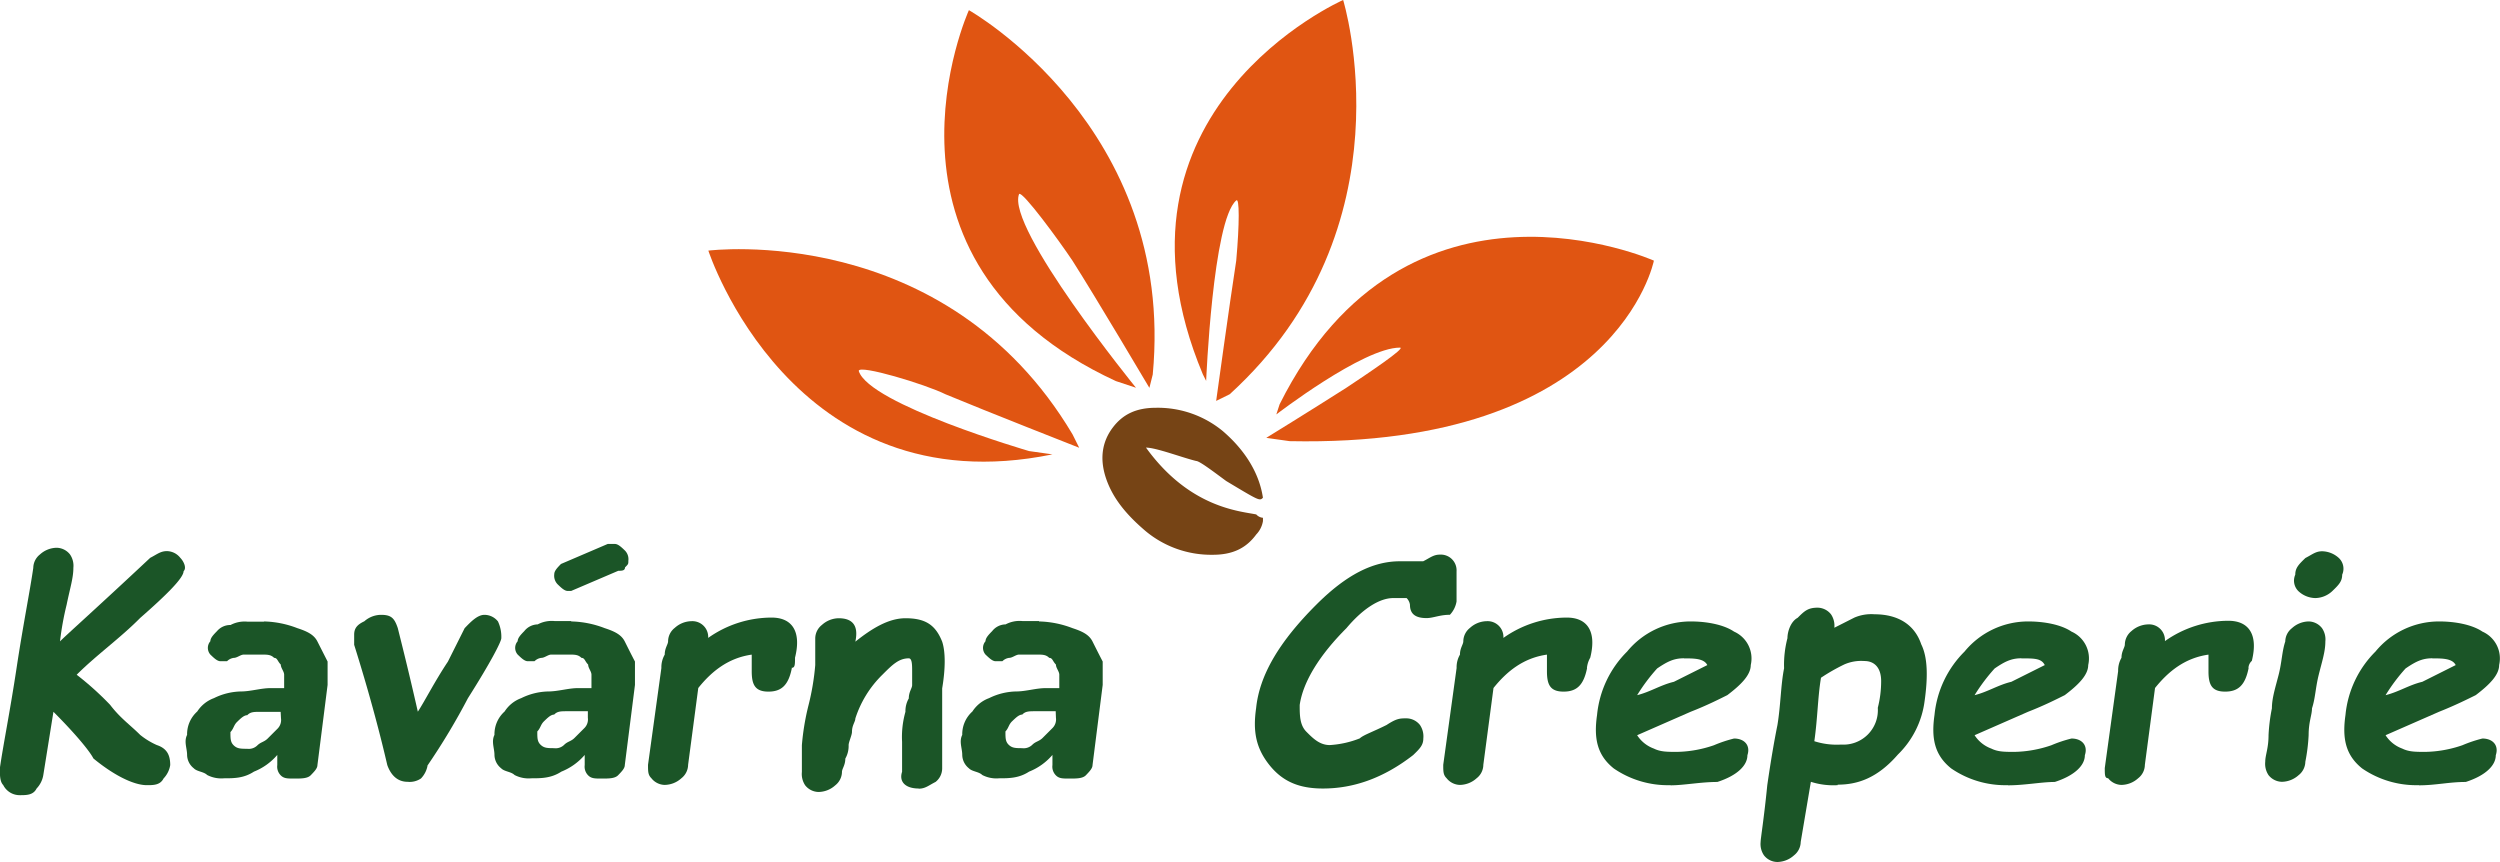 <svg xmlns="http://www.w3.org/2000/svg" viewBox="0 0 492 169.64"><defs><style>.cls-1{fill:#764415;}.cls-2{fill:#1b5527;}.cls-3{fill:#e05512;}</style></defs><g id="Vrstva_2" data-name="Vrstva 2"><g id="Vrstva_1-2" data-name="Vrstva 1"><path class="cls-1" d="M248.55,98c-.66-4.6-3.29-9.2-7.89-13.15a20.1,20.1,0,0,0-13.15-4.6c-3.95,0-6.58,1.31-8.55,3.94s-2.63,5.92-1.32,9.87,4,7.23,7.89,10.52a20.15,20.15,0,0,0,13.15,4.6c3.95,0,6.58-1.32,8.55-4a4.94,4.94,0,0,0,1.32-2.63v-.65a2,2,0,0,1-1.32-.66c-3.29-.66-13.15-1.32-21.7-13.15,2,0,7.24,2,9.87,2.63.65,0,3.28,2,5.91,3.94,6.58,3.95,6.58,3.95,7.24,3.29h0"/><path class="cls-2" d="M10.52,140.05l-2,12.5a5,5,0,0,1-1.32,2.63c-.65,1.31-2,1.31-3.28,1.31a3.62,3.62,0,0,1-3.29-2c-.66-.66-.66-2-.66-3.29.66-4.6,2-11.18,3.29-19.72s2.63-15.13,3.29-19.73a3.42,3.42,0,0,1,1.31-2.63,5,5,0,0,1,3.29-1.32,3.42,3.42,0,0,1,2.63,1.32,3.94,3.94,0,0,1,.66,2.63c0,2-.66,4-1.32,7.23a57.82,57.82,0,0,0-1.31,7.24c1.31-1.32,7.23-6.58,17.75-16.44,1.31-.66,2-1.32,3.29-1.32a3.42,3.42,0,0,1,2.63,1.32c.65.66,1.31,2,.65,2.63,0,1.31-3.28,4.6-8.54,9.2-3.95,4-8.55,7.24-12.5,11.18a59.14,59.14,0,0,1,6.58,5.92c2,2.63,3.94,3.94,5.92,5.92a14.61,14.61,0,0,0,3.28,2c2,.66,2.63,2,2.63,3.94a4.92,4.92,0,0,1-1.31,2.63c-.66,1.32-2,1.32-3.29,1.32-2.63,0-6.57-2-10.52-5.26-.66-1.32-3.29-4.6-7.89-9.21"/><path class="cls-2" d="M51.94,122.3a19.41,19.41,0,0,1,6.58,1.32c2,.65,3.29,1.31,3.95,2.63l2,3.94v4.6l-2,15.78c0,.66-.66,1.32-1.32,2s-2,.65-3.29.65-2,0-2.63-.65a2.42,2.42,0,0,1-.66-2v-2a11.75,11.75,0,0,1-4.6,3.29c-2,1.31-3.94,1.31-5.92,1.31a6,6,0,0,1-3.28-.65c-.66-.66-2-.66-2.63-1.32a3.41,3.41,0,0,1-1.32-2.63c0-1.31-.66-2.63,0-3.94a6,6,0,0,1,2-4.61,6.64,6.64,0,0,1,3.29-2.63,12.53,12.53,0,0,1,5.26-1.31c2,0,3.95-.66,5.92-.66h2.63v-2.63c0-.66-.66-1.31-.66-2-.66-.66-.66-1.32-1.31-1.32-.66-.65-1.32-.65-2.63-.65H48c-.66,0-1.32.65-2,.65a2.3,2.3,0,0,0-1.32.66H43.4c-.66,0-1.32-.66-2-1.31a2,2,0,0,1,0-2.63c0-.66.66-1.32,1.32-2A3.43,3.43,0,0,1,45.37,123a5.9,5.9,0,0,1,3.29-.66h3.28m3.29,17.75H51.29c-1.32,0-2,0-2.63.66-.66,0-1.32.66-2,1.32s-.65,1.31-1.31,2c0,1.31,0,2,.66,2.63s1.31.66,2.63.66a2.41,2.41,0,0,0,2-.66c.66-.66,1.31-.66,2-1.32l2-2a2.4,2.4,0,0,0,.66-2Z"/><path class="cls-2" d="M84.16,150.57a4.92,4.92,0,0,1-1.31,2.63,3.94,3.94,0,0,1-2.63.66c-2,0-3.29-1.31-4-3.29C75,145.31,73,137.42,69.7,126.9v-2c0-1.31.66-2,2-2.63A5,5,0,0,1,75,121c2,0,2.63.65,3.29,2.63.65,2.63,2,7.89,3.94,16.43,1.32-2,3.29-5.91,5.92-9.86l3.29-6.57C92.71,122.3,94,121,95.34,121A3.4,3.4,0,0,1,98,122.3a7.14,7.14,0,0,1,.66,3.29c0,.66-2,4.6-6.58,11.83a131.8,131.8,0,0,1-7.89,13.15"/><path class="cls-2" d="M112.44,122.3a19.35,19.35,0,0,1,6.57,1.32c2,.65,3.29,1.31,3.95,2.63s1.31,2.63,2,3.94v4.6l-2,15.78c0,.66-.66,1.32-1.32,2s-2,.65-3.28.65-2,0-2.63-.65a2.42,2.42,0,0,1-.66-2v-2a11.82,11.82,0,0,1-4.6,3.29c-2,1.31-4,1.31-5.92,1.31a6,6,0,0,1-3.29-.65c-.66-.66-2-.66-2.63-1.32a3.41,3.41,0,0,1-1.32-2.63c0-1.31-.65-2.63,0-3.94a6,6,0,0,1,2-4.61,6.57,6.57,0,0,1,3.28-2.63,12.53,12.53,0,0,1,5.26-1.31c2,0,4-.66,5.92-.66h2.63v-2.63c0-.66-.65-1.31-.65-2-.66-.66-.66-1.32-1.32-1.32-.66-.65-1.31-.65-2.63-.65h-3.29c-.66,0-1.31.65-2,.65a2.3,2.3,0,0,0-1.32.66h-1.31c-.66,0-1.32-.66-2-1.31a2,2,0,0,1,0-2.63c0-.66.65-1.32,1.31-2a3.45,3.45,0,0,1,2.63-1.31,5.92,5.92,0,0,1,3.29-.66h3.29m3.29,17.75h-4c-1.31,0-2,0-2.63.66-.66,0-1.32.66-2,1.32s-.66,1.31-1.32,2c0,1.31,0,2,.66,2.63s1.31.66,2.63.66a2.39,2.39,0,0,0,2-.66c.66-.66,1.32-.66,2-1.32l2-2a2.4,2.4,0,0,0,.66-2Zm-3.29-23.67h-.66c-.66,0-1.31-.65-2-1.31a2.41,2.41,0,0,1-.66-2c0-.66.66-1.32,1.32-2l9.2-3.94H121c.65,0,1.31.65,2,1.31a2.42,2.42,0,0,1,.66,2c0,.65,0,.65-.66,1.31,0,.66-.66.66-1.32.66Z"/><path class="cls-2" d="M155.83,131.51c-.65,3.28-2,4.6-4.6,4.6s-3.29-1.32-3.29-4v-3.28c-4.6.65-7.89,3.28-10.52,6.57l-2,15.12a3.41,3.41,0,0,1-1.31,2.63,5,5,0,0,1-3.29,1.32,3.41,3.41,0,0,1-2.63-1.32c-.66-.65-.66-1.31-.66-2.63l2.63-19.06a4.94,4.94,0,0,1,.66-2.63c0-1.32.66-2,.66-2.63a3.38,3.38,0,0,1,1.31-2.63,5,5,0,0,1,3.29-1.32,3.11,3.11,0,0,1,3.29,3.29,21.64,21.64,0,0,1,12.49-4c3.94,0,5.92,2.63,4.6,7.89,0,1.32,0,2-.66,2"/><path class="cls-2" d="M180.82,155.18c-2.63,0-3.94-1.32-3.29-3.29V146a18.18,18.18,0,0,1,.66-5.92,5,5,0,0,1,.66-2.63c0-1.31.66-2,.66-2.63v-2.63c0-1.31,0-2.63-.66-2.63-2,0-3.29,1.32-5.26,3.29a21.09,21.09,0,0,0-5.26,8.55c0,.66-.66,1.31-.66,2.63,0,.66-.66,2-.66,2.63a5,5,0,0,1-.65,2.63c0,1.31-.66,2-.66,2.63a3.42,3.42,0,0,1-1.32,2.63,5,5,0,0,1-3.29,1.31,3.42,3.42,0,0,1-2.63-1.31,4,4,0,0,1-.65-2.63v-5.26a48.26,48.26,0,0,1,1.31-7.89,48.47,48.47,0,0,0,1.32-7.89v-5.26a3.4,3.4,0,0,1,1.31-2.63,5,5,0,0,1,3.29-1.32c2.63,0,4,1.32,3.29,4.61h0c3.29-2.63,6.57-4.61,9.86-4.61,3.95,0,5.92,1.32,7.23,4.61.66,2,.66,5.26,0,9.2v15.78a3.4,3.4,0,0,1-1.31,2.63c-1.32.66-2,1.32-3.29,1.32"/><path class="cls-2" d="M204.49,122.3a19.46,19.46,0,0,1,6.58,1.32c2,.65,3.28,1.31,3.94,2.63s1.32,2.63,2,3.94v4.6l-2,15.78c0,.66-.66,1.32-1.31,2s-2,.65-3.29.65-2,0-2.63-.65a2.42,2.42,0,0,1-.66-2v-2a11.75,11.75,0,0,1-4.6,3.29c-2,1.31-4,1.31-5.92,1.31a6,6,0,0,1-3.29-.65c-.65-.66-2-.66-2.63-1.32a3.43,3.43,0,0,1-1.31-2.63c0-1.31-.66-2.63,0-3.94a6,6,0,0,1,2-4.61,6.6,6.6,0,0,1,3.29-2.63,12.49,12.49,0,0,1,5.26-1.31c2,0,3.94-.66,5.92-.66h2.63v-2.63c0-.66-.66-1.31-.66-2-.66-.66-.66-1.32-1.32-1.32-.65-.65-1.31-.65-2.63-.65h-3.28c-.66,0-1.32.65-2,.65a2.3,2.3,0,0,0-1.31.66h-1.32c-.65,0-1.31-.66-2-1.31a2,2,0,0,1,0-2.63c0-.66.66-1.32,1.32-2a3.41,3.41,0,0,1,2.63-1.31,5.88,5.88,0,0,1,3.28-.66h3.29m3.29,17.75h-3.95c-1.31,0-2,0-2.63.66-.65,0-1.31.66-2,1.32s-.66,1.31-1.31,2c0,1.31,0,2,.65,2.63s1.32.66,2.63.66a2.42,2.42,0,0,0,2-.66c.65-.66,1.31-.66,2-1.32l2-2a2.4,2.4,0,0,0,.66-2Z"/><path class="cls-2" d="M280.77,121.64c-2,0-3.29-.65-3.29-2.63a2.3,2.3,0,0,0-.66-1.31h-2.63c-2.63,0-5.92,2-9.21,5.92-5.26,5.26-8.54,10.52-9.2,15.12,0,2,0,3.94,1.31,5.26s2.63,2.63,4.61,2.63a19.09,19.09,0,0,0,5.91-1.32c.66-.65,2.63-1.31,5.26-2.63,2-1.31,2.64-1.31,3.95-1.31a3.43,3.43,0,0,1,2.63,1.31,4,4,0,0,1,.66,2.63c0,1.32-.66,2-2,3.29-5.92,4.6-11.84,6.58-17.76,6.58-4.6,0-7.89-1.32-10.52-4.61s-3.29-6.57-2.63-11.17c.66-6.58,4.6-13.15,11.84-20.39,5.91-5.91,11.17-8.55,16.44-8.55h4.6c1.31-.65,2-1.31,3.29-1.31a3.1,3.1,0,0,1,3.28,3.29v5.92a5,5,0,0,1-1.31,2.63c-2,0-3.29.65-4.6.65"/><path class="cls-2" d="M312.33,131.51c-.66,3.28-2,4.6-4.61,4.6s-3.28-1.32-3.28-4v-3.28c-4.61.65-7.89,3.28-10.52,6.57l-2,15.12a3.38,3.38,0,0,1-1.31,2.63,5,5,0,0,1-3.29,1.32,3.42,3.42,0,0,1-2.63-1.32c-.66-.65-.66-1.31-.66-2.63l2.63-19.06a4.94,4.94,0,0,1,.66-2.63c0-1.32.66-2,.66-2.63a3.41,3.41,0,0,1,1.31-2.63,5,5,0,0,1,3.29-1.32,3.11,3.11,0,0,1,3.29,3.29,21.64,21.64,0,0,1,12.49-4c3.95,0,5.92,2.63,4.6,7.89a5.17,5.17,0,0,0-.65,2"/><path class="cls-2" d="M328.76,154.52a18.8,18.8,0,0,1-11.17-3.29c-3.29-2.63-3.95-5.92-3.29-10.52a20.36,20.36,0,0,1,5.92-12.49,16.17,16.17,0,0,1,12.49-5.92c3.29,0,6.58.66,8.55,2a5.78,5.78,0,0,1,3.29,6.58c0,2-2,3.94-4.61,5.92-1.31.65-3.94,2-7.23,3.28l-10.52,4.61a6.6,6.6,0,0,0,3.29,2.63c1.31.65,2.63.65,4.6.65a23.54,23.54,0,0,0,7.23-1.31,26,26,0,0,1,3.95-1.32c2,0,3.29,1.32,2.63,3.29,0,2-2,4-5.92,5.26-3.29,0-6.57.66-9.21.66m2.64-25c-2,0-3.29.66-5.27,2a35.78,35.78,0,0,0-3.94,5.26c2.63-.66,4.6-2,7.23-2.63l6.58-3.29c-.66-1.32-2.63-1.32-4.6-1.32"/><path class="cls-2" d="M361.64,154.52a14.43,14.43,0,0,1-5.26-.66l-2,11.84a3.42,3.42,0,0,1-1.32,2.63,5,5,0,0,1-3.28,1.31,3.38,3.38,0,0,1-2.63-1.31,3.94,3.94,0,0,1-.66-2.63c0-.66.66-4.61,1.31-11.18q1-6.9,2-11.84c.65-3.94.65-7.89,1.31-11.17a20.56,20.56,0,0,1,.66-5.92c0-1.32.66-3.29,2-4,1.32-1.31,2-2,3.95-2a3.42,3.42,0,0,1,2.63,1.32,4,4,0,0,1,.65,2.63h0l3.95-2a8.41,8.41,0,0,1,3.94-.65c4.61,0,7.89,2,9.21,5.91,1.31,2.63,1.31,6.58.66,11.18a17.89,17.89,0,0,1-5.26,10.52c-4,4.6-7.89,5.92-11.84,5.92m5.26-24.33a8.29,8.29,0,0,0-3.94.66,37.57,37.57,0,0,0-4.61,2.63c-.65,3.94-.65,7.89-1.31,12.49a14.43,14.43,0,0,0,5.26.66,6.78,6.78,0,0,0,7.23-7.23,21.11,21.11,0,0,0,.66-5.26c0-2.63-1.32-3.95-3.29-3.95"/><path class="cls-2" d="M395.18,154.52A18.81,18.81,0,0,1,384,151.23c-3.29-2.63-3.95-5.92-3.29-10.52a20.36,20.36,0,0,1,5.92-12.49,16.18,16.18,0,0,1,12.49-5.92c3.29,0,6.58.66,8.55,2a5.78,5.78,0,0,1,3.29,6.58c0,2-2,3.94-4.61,5.92-1.31.65-3.94,2-7.23,3.28l-10.52,4.61a6.6,6.6,0,0,0,3.29,2.63c1.31.65,2.63.65,4.6.65a23.54,23.54,0,0,0,7.23-1.31,26,26,0,0,1,3.95-1.32c2,0,3.29,1.32,2.63,3.29,0,2-2,4-5.92,5.26-2.63,0-5.92.66-9.2.66m2.63-25c-2,0-3.29.66-5.26,2a35.79,35.79,0,0,0-3.95,5.26c2.63-.66,4.6-2,7.23-2.63l6.58-3.29c-.66-1.32-2-1.32-4.6-1.32"/><path class="cls-2" d="M442.52,131.51c-.66,3.28-2,4.6-4.61,4.6s-3.28-1.32-3.28-4v-3.28c-4.61.65-7.89,3.28-10.52,6.57l-2,15.12a3.38,3.38,0,0,1-1.31,2.63,5,5,0,0,1-3.29,1.32,3.42,3.42,0,0,1-2.63-1.32c-.66,0-.66-.65-.66-2l2.63-19.07a5,5,0,0,1,.66-2.63c0-1.31.66-2,.66-2.63a3.45,3.45,0,0,1,1.31-2.63,5.08,5.08,0,0,1,3.29-1.31,3.11,3.11,0,0,1,3.29,3.29,21.64,21.64,0,0,1,12.49-4c3.95,0,5.92,2.63,4.61,7.89a2,2,0,0,0-.66,1.32"/><path class="cls-2" d="M455,139.4c0,1.31-.66,2.63-.66,5.26a35.84,35.84,0,0,1-.65,5.26,3.42,3.42,0,0,1-1.32,2.63,5.06,5.06,0,0,1-3.29,1.31,3.45,3.45,0,0,1-2.63-1.31,4,4,0,0,1-.65-2.63c0-1.32.65-2.63.65-5.26a35.12,35.12,0,0,1,.66-5.26c0-2,.66-4,1.32-6.58s.65-4.6,1.31-6.57a3.39,3.39,0,0,1,1.32-2.63,5,5,0,0,1,3.28-1.32,3.39,3.39,0,0,1,2.63,1.32,3.93,3.93,0,0,1,.66,2.63c0,2-.66,3.94-1.31,6.57s-.66,4.6-1.32,6.58m.66-21.7a5,5,0,0,1-3.29-1.32,2.89,2.89,0,0,1-.66-3.28c0-1.32.66-2,2-3.29,1.31-.66,2-1.32,3.28-1.32a5,5,0,0,1,3.29,1.32,2.89,2.89,0,0,1,.66,3.29c0,1.31-.66,2-2,3.28a5,5,0,0,1-3.29,1.32"/><path class="cls-2" d="M476.05,154.52a18.84,18.84,0,0,1-11.18-3.29c-3.28-2.63-3.94-5.92-3.28-10.52a20.35,20.35,0,0,1,5.91-12.49A16.19,16.19,0,0,1,480,122.3c3.28,0,6.57.66,8.54,2a5.77,5.77,0,0,1,3.29,6.58c0,2-2,3.94-4.6,5.92-1.32.65-4,2-7.23,3.28l-10.52,4.61a6.57,6.57,0,0,0,3.28,2.63c1.32.65,2.63.65,4.61.65a23.54,23.54,0,0,0,7.23-1.31,26,26,0,0,1,3.94-1.32c2,0,3.29,1.32,2.63,3.29,0,2-2,4-5.91,5.26-3.29,0-5.92.66-9.21.66m2.63-25c-2,0-3.29.66-5.26,2a35.78,35.78,0,0,0-3.94,5.26c2.63-.66,4.6-2,7.23-2.63l6.57-3.29c-.65-1.32-2.63-1.32-4.6-1.32"/><path class="cls-3" d="M139.4,49.31s16.43,50.63,67.72,40.11l-4.6-.65S171,79.56,169,73c0-1.32,13.15,2.63,17.09,4.6,7.89,3.29,26.3,10.52,26.3,10.52l-1.31-2.63c-25-42.08-71.67-36.17-71.67-36.17"/><path class="cls-3" d="M190.68,2s-22.35,49.32,28.93,73l3.95,1.31s-25.64-31.56-23-38.13c.65-.66,7.89,9.2,10.52,13.15,4.6,7.23,15.12,25,15.12,25l.66-2.63C231.45,25,190.68,2,190.68,2"/><path class="cls-3" d="M264.33,0S215,21.7,236.71,73.64l.66,1.32s1.31-31.56,5.92-35.51c.65-.66.65,4.6,0,11.84-1.32,8.55-3.95,27.61-3.95,27.61L242,77.59C278.14,44.71,264.33,0,264.33,0"/><path class="cls-3" d="M325.48,51.29s-48.66-21.7-73.65,28.27l-.65,2s17.09-13.15,24.33-13.15c1.31,0-6.58,5.26-10.53,7.89-7.23,4.61-15.78,9.87-15.78,9.87l4.61.65c64.43,1.32,71.67-35.5,71.67-35.5"/></g></g></svg>
